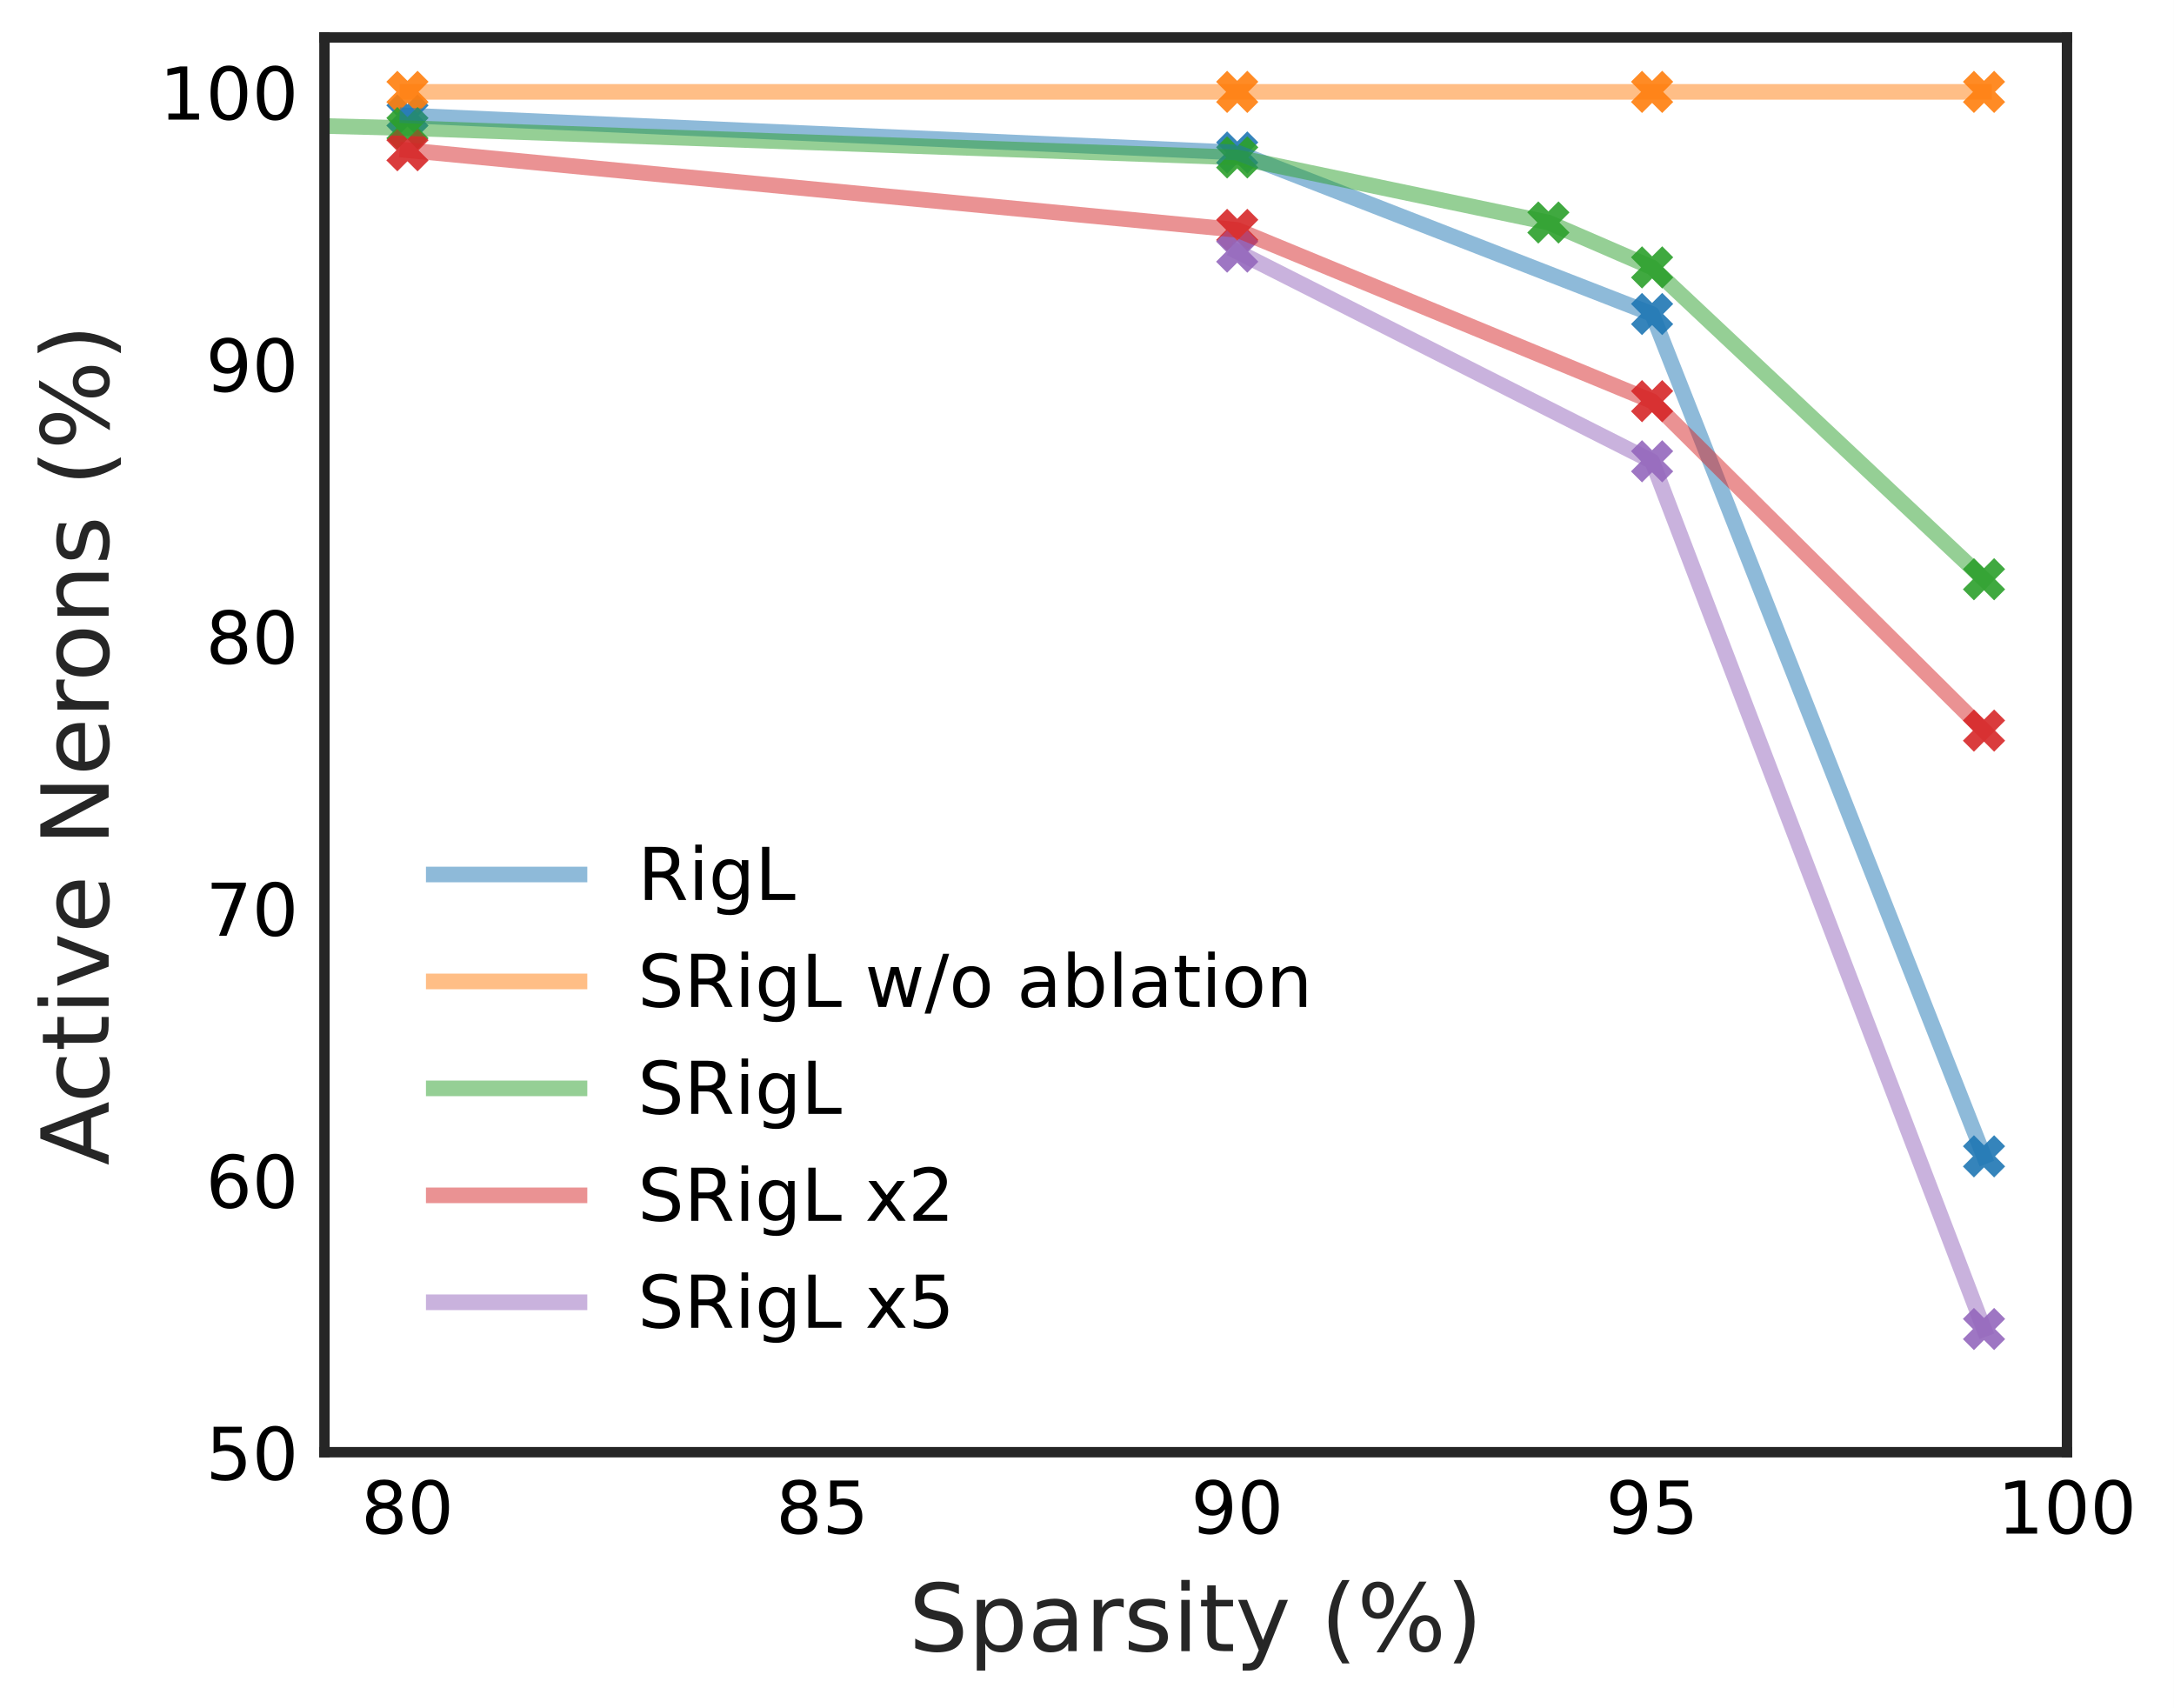 <?xml version="1.0" encoding="UTF-8"?>
<svg xmlns="http://www.w3.org/2000/svg" xmlns:xlink="http://www.w3.org/1999/xlink" width="417.7pt" height="328.169pt" viewBox="0 0 417.7 328.169">
<rect x="0" y="0" width="417.7" height="328.169" fill="#333333" stroke="none"/>
<defs>
<g>
<g id="glyph-0-0">
<path d="M 4.453 -4.844 C 3.793 -4.844 3.277 -4.66 2.898 -4.312 C 2.52 -3.961 2.34 -3.484 2.34 -2.871 C 2.34 -2.254 2.52 -1.766 2.898 -1.414 C 3.277 -1.062 3.793 -0.895 4.453 -0.895 C 5.098 -0.895 5.613 -1.062 5.992 -1.43 C 6.371 -1.777 6.566 -2.254 6.566 -2.871 C 6.566 -3.484 6.371 -3.961 6.008 -4.312 C 5.629 -4.66 5.109 -4.844 4.453 -4.844 Z M 3.066 -5.434 C 2.477 -5.57 2.016 -5.852 1.68 -6.258 C 1.344 -6.664 1.191 -7.152 1.191 -7.742 C 1.191 -8.555 1.469 -9.199 2.059 -9.676 C 2.633 -10.148 3.43 -10.387 4.453 -10.387 C 5.461 -10.387 6.258 -10.148 6.848 -9.676 C 7.422 -9.199 7.715 -8.555 7.715 -7.742 C 7.715 -7.152 7.547 -6.664 7.211 -6.258 C 6.875 -5.852 6.426 -5.57 5.84 -5.434 C 6.496 -5.277 7.016 -4.969 7.391 -4.523 C 7.758 -4.074 7.953 -3.516 7.953 -2.871 C 7.953 -1.875 7.645 -1.121 7.043 -0.602 C 6.426 -0.07 5.559 0.184 4.438 0.184 C 3.316 0.184 2.449 -0.07 1.848 -0.602 C 1.246 -1.121 0.953 -1.875 0.953 -2.871 C 0.953 -3.516 1.133 -4.074 1.512 -4.523 C 1.875 -4.969 2.395 -5.277 3.066 -5.434 Z M 2.562 -7.617 C 2.562 -7.086 2.715 -6.664 3.051 -6.371 C 3.387 -6.074 3.852 -5.938 4.453 -5.938 C 5.039 -5.938 5.504 -6.074 5.84 -6.371 C 6.176 -6.664 6.344 -7.086 6.344 -7.617 C 6.344 -8.148 6.176 -8.555 5.84 -8.848 C 5.504 -9.141 5.039 -9.297 4.453 -9.297 C 3.852 -9.297 3.387 -9.141 3.051 -8.848 C 2.715 -8.555 2.562 -8.148 2.562 -7.617 Z M 2.562 -7.617 "/>
</g>
<g id="glyph-0-1">
<path d="M 4.453 -9.297 C 3.738 -9.297 3.207 -8.945 2.844 -8.246 C 2.477 -7.547 2.309 -6.496 2.309 -5.098 C 2.309 -3.695 2.477 -2.645 2.844 -1.945 C 3.207 -1.246 3.738 -0.895 4.453 -0.895 C 5.164 -0.895 5.699 -1.246 6.062 -1.945 C 6.41 -2.645 6.594 -3.695 6.594 -5.098 C 6.594 -6.496 6.41 -7.547 6.062 -8.246 C 5.699 -8.945 5.164 -9.297 4.453 -9.297 Z M 4.453 -10.387 C 5.586 -10.387 6.453 -9.926 7.07 -9.031 C 7.672 -8.121 7.98 -6.805 7.98 -5.098 C 7.98 -3.375 7.672 -2.059 7.07 -1.16 C 6.453 -0.266 5.586 0.184 4.438 0.184 C 3.289 0.184 2.422 -0.266 1.82 -1.16 C 1.219 -2.059 0.926 -3.375 0.926 -5.098 C 0.926 -6.805 1.219 -8.121 1.82 -9.031 C 2.422 -9.926 3.305 -10.387 4.453 -10.387 Z M 4.453 -10.387 "/>
</g>
<g id="glyph-0-2">
<path d="M 1.512 -10.207 L 6.93 -10.207 L 6.93 -9.043 L 2.773 -9.043 L 2.773 -6.539 C 2.969 -6.609 3.18 -6.664 3.375 -6.691 C 3.57 -6.719 3.781 -6.746 3.977 -6.746 C 5.109 -6.746 6.008 -6.426 6.68 -5.809 C 7.352 -5.18 7.688 -4.34 7.688 -3.277 C 7.688 -2.172 7.336 -1.316 6.648 -0.715 C 5.965 -0.113 4.996 0.184 3.766 0.184 C 3.332 0.184 2.898 0.141 2.449 0.086 C 2.004 0.016 1.555 -0.086 1.078 -0.238 L 1.078 -1.625 C 1.484 -1.398 1.902 -1.23 2.352 -1.121 C 2.785 -1.008 3.246 -0.965 3.738 -0.965 C 4.523 -0.965 5.152 -1.16 5.613 -1.582 C 6.062 -2.004 6.301 -2.562 6.301 -3.277 C 6.301 -3.977 6.062 -4.535 5.613 -4.957 C 5.152 -5.375 4.523 -5.586 3.738 -5.586 C 3.375 -5.586 2.996 -5.543 2.633 -5.461 C 2.27 -5.375 1.891 -5.25 1.512 -5.082 Z M 1.512 -10.207 "/>
</g>
<g id="glyph-0-3">
<path d="M 1.539 -0.211 L 1.539 -1.469 C 1.875 -1.301 2.227 -1.176 2.59 -1.094 C 2.941 -1.008 3.289 -0.965 3.641 -0.965 C 4.535 -0.965 5.234 -1.262 5.711 -1.875 C 6.188 -2.492 6.469 -3.414 6.551 -4.676 C 6.273 -4.285 5.938 -3.977 5.543 -3.766 C 5.137 -3.555 4.691 -3.457 4.199 -3.457 C 3.164 -3.457 2.352 -3.766 1.766 -4.383 C 1.176 -4.996 0.883 -5.84 0.883 -6.914 C 0.883 -7.953 1.191 -8.793 1.805 -9.438 C 2.422 -10.066 3.246 -10.387 4.285 -10.387 C 5.461 -10.387 6.371 -9.926 6.984 -9.031 C 7.602 -8.121 7.926 -6.805 7.926 -5.098 C 7.926 -3.473 7.531 -2.199 6.777 -1.246 C 6.008 -0.293 4.984 0.184 3.695 0.184 C 3.348 0.184 2.996 0.141 2.645 0.086 C 2.281 0.027 1.918 -0.07 1.539 -0.211 Z M 4.285 -4.535 C 4.898 -4.535 5.391 -4.746 5.754 -5.164 C 6.117 -5.586 6.301 -6.176 6.301 -6.914 C 6.301 -7.645 6.117 -8.23 5.754 -8.652 C 5.391 -9.07 4.898 -9.297 4.285 -9.297 C 3.668 -9.297 3.18 -9.07 2.812 -8.652 C 2.449 -8.23 2.27 -7.645 2.27 -6.914 C 2.27 -6.176 2.449 -5.586 2.812 -5.164 C 3.18 -4.746 3.668 -4.535 4.285 -4.535 Z M 4.285 -4.535 "/>
</g>
<g id="glyph-0-4">
<path d="M 1.734 -1.16 L 3.988 -1.16 L 3.988 -8.945 L 1.539 -8.457 L 1.539 -9.715 L 3.977 -10.207 L 5.363 -10.207 L 5.363 -1.16 L 7.617 -1.16 L 7.617 0 L 1.734 0 Z M 1.734 -1.16 "/>
</g>
<g id="glyph-0-5">
<path d="M 4.621 -5.656 C 4.004 -5.656 3.516 -5.434 3.148 -5.012 C 2.785 -4.594 2.605 -4.004 2.605 -3.277 C 2.605 -2.535 2.785 -1.945 3.148 -1.527 C 3.516 -1.105 4.004 -0.895 4.621 -0.895 C 5.234 -0.895 5.727 -1.105 6.09 -1.527 C 6.453 -1.945 6.637 -2.535 6.637 -3.277 C 6.637 -4.004 6.453 -4.594 6.09 -5.012 C 5.727 -5.434 5.234 -5.656 4.621 -5.656 Z M 7.363 -9.98 L 7.363 -8.723 C 7.016 -8.891 6.664 -9.016 6.312 -9.102 C 5.949 -9.184 5.602 -9.227 5.266 -9.227 C 4.34 -9.227 3.641 -8.918 3.164 -8.301 C 2.688 -7.688 2.406 -6.746 2.352 -5.516 C 2.617 -5.906 2.953 -6.215 3.359 -6.426 C 3.766 -6.637 4.215 -6.746 4.703 -6.746 C 5.727 -6.746 6.539 -6.426 7.125 -5.809 C 7.715 -5.195 8.023 -4.34 8.023 -3.277 C 8.023 -2.227 7.699 -1.387 7.086 -0.758 C 6.469 -0.125 5.641 0.184 4.621 0.184 C 3.445 0.184 2.535 -0.266 1.918 -1.16 C 1.289 -2.059 0.98 -3.375 0.98 -5.098 C 0.98 -6.707 1.359 -7.992 2.129 -8.945 C 2.883 -9.898 3.922 -10.387 5.207 -10.387 C 5.543 -10.387 5.895 -10.348 6.258 -10.289 C 6.609 -10.219 6.973 -10.121 7.363 -9.98 Z M 7.363 -9.98 "/>
</g>
<g id="glyph-0-6">
<path d="M 1.148 -10.207 L 7.715 -10.207 L 7.715 -9.617 L 4.004 0 L 2.562 0 L 6.047 -9.043 L 1.148 -9.043 Z M 1.148 -10.207 "/>
</g>
<g id="glyph-0-7">
<path d="M 6.215 -4.789 C 6.512 -4.676 6.805 -4.465 7.086 -4.145 C 7.363 -3.809 7.645 -3.359 7.926 -2.785 L 9.324 0 L 7.84 0 L 6.539 -2.617 C 6.203 -3.289 5.867 -3.754 5.559 -3.977 C 5.234 -4.199 4.801 -4.312 4.258 -4.312 L 2.758 -4.312 L 2.758 0 L 1.371 0 L 1.371 -10.207 L 4.492 -10.207 C 5.656 -10.207 6.523 -9.953 7.098 -9.477 C 7.672 -8.988 7.965 -8.246 7.965 -7.266 C 7.965 -6.621 7.812 -6.074 7.52 -5.656 C 7.211 -5.234 6.777 -4.941 6.215 -4.789 Z M 2.758 -9.07 L 2.758 -5.445 L 4.492 -5.445 C 5.152 -5.445 5.656 -5.602 5.992 -5.906 C 6.328 -6.215 6.512 -6.664 6.512 -7.266 C 6.512 -7.855 6.328 -8.301 5.992 -8.609 C 5.656 -8.918 5.152 -9.07 4.492 -9.07 Z M 2.758 -9.07 "/>
</g>
<g id="glyph-0-8">
<path d="M 1.316 -7.656 L 2.574 -7.656 L 2.574 0 L 1.316 0 Z M 1.316 -10.641 L 2.574 -10.641 L 2.574 -9.043 L 1.316 -9.043 Z M 1.316 -10.641 "/>
</g>
<g id="glyph-0-9">
<path d="M 6.355 -3.922 C 6.355 -4.816 6.16 -5.531 5.797 -6.035 C 5.418 -6.539 4.887 -6.789 4.215 -6.789 C 3.543 -6.789 3.012 -6.539 2.633 -6.035 C 2.254 -5.531 2.07 -4.816 2.07 -3.922 C 2.07 -3.012 2.254 -2.309 2.633 -1.805 C 3.012 -1.301 3.543 -1.051 4.215 -1.051 C 4.887 -1.051 5.418 -1.301 5.797 -1.805 C 6.16 -2.309 6.355 -3.012 6.355 -3.922 Z M 7.617 -0.953 C 7.617 0.336 7.32 1.301 6.746 1.945 C 6.16 2.574 5.277 2.898 4.09 2.898 C 3.641 2.898 3.234 2.855 2.844 2.801 C 2.449 2.73 2.059 2.633 1.695 2.492 L 1.695 1.273 C 2.059 1.469 2.422 1.609 2.785 1.707 C 3.148 1.805 3.516 1.863 3.891 1.863 C 4.703 1.863 5.32 1.637 5.738 1.219 C 6.145 0.785 6.355 0.141 6.355 -0.727 L 6.355 -1.344 C 6.09 -0.895 5.754 -0.559 5.348 -0.336 C 4.941 -0.113 4.465 0 3.906 0 C 2.953 0 2.199 -0.352 1.625 -1.062 C 1.051 -1.777 0.77 -2.73 0.77 -3.922 C 0.77 -5.098 1.051 -6.047 1.625 -6.762 C 2.199 -7.477 2.953 -7.84 3.906 -7.84 C 4.465 -7.84 4.941 -7.727 5.348 -7.504 C 5.754 -7.281 6.09 -6.945 6.355 -6.496 L 6.355 -7.656 L 7.617 -7.656 Z M 7.617 -0.953 "/>
</g>
<g id="glyph-0-10">
<path d="M 1.371 -10.207 L 2.758 -10.207 L 2.758 -1.16 L 7.727 -1.16 L 7.727 0 L 1.371 0 Z M 1.371 -10.207 "/>
</g>
<g id="glyph-0-11">
<path d="M 7.488 -9.871 L 7.488 -8.527 C 6.957 -8.777 6.469 -8.961 6.008 -9.086 C 5.531 -9.199 5.082 -9.27 4.66 -9.27 C 3.906 -9.27 3.316 -9.113 2.91 -8.836 C 2.508 -8.539 2.309 -8.121 2.309 -7.59 C 2.309 -7.141 2.438 -6.789 2.715 -6.566 C 2.98 -6.328 3.5 -6.145 4.258 -6.008 L 5.098 -5.84 C 6.117 -5.641 6.875 -5.293 7.363 -4.801 C 7.855 -4.297 8.105 -3.641 8.105 -2.812 C 8.105 -1.82 7.77 -1.078 7.113 -0.574 C 6.441 -0.07 5.473 0.184 4.199 0.184 C 3.711 0.184 3.191 0.125 2.645 0.027 C 2.102 -0.07 1.539 -0.223 0.965 -0.449 L 0.965 -1.875 C 1.527 -1.555 2.07 -1.316 2.605 -1.16 C 3.137 -0.992 3.668 -0.926 4.199 -0.926 C 4.984 -0.926 5.586 -1.078 6.02 -1.387 C 6.441 -1.695 6.664 -2.129 6.664 -2.715 C 6.664 -3.219 6.512 -3.613 6.203 -3.891 C 5.895 -4.172 5.391 -4.383 4.691 -4.523 L 3.852 -4.691 C 2.812 -4.887 2.07 -5.207 1.609 -5.656 C 1.148 -6.09 0.926 -6.691 0.926 -7.477 C 0.926 -8.371 1.23 -9.086 1.875 -9.605 C 2.508 -10.121 3.387 -10.387 4.508 -10.387 C 4.984 -10.387 5.461 -10.348 5.965 -10.262 C 6.453 -10.18 6.957 -10.039 7.488 -9.871 Z M 7.488 -9.871 "/>
</g>
<g id="glyph-0-12">
</g>
<g id="glyph-0-13">
<path d="M 0.59 -7.656 L 1.848 -7.656 L 3.414 -1.68 L 4.984 -7.656 L 6.469 -7.656 L 8.035 -1.68 L 9.605 -7.656 L 10.863 -7.656 L 8.863 0 L 7.379 0 L 5.727 -6.273 L 4.074 0 L 2.59 0 Z M 0.59 -7.656 "/>
</g>
<g id="glyph-0-14">
<path d="M 3.555 -10.207 L 4.719 -10.207 L 1.16 1.289 L 0 1.289 Z M 3.555 -10.207 "/>
</g>
<g id="glyph-0-15">
<path d="M 4.285 -6.777 C 3.613 -6.777 3.078 -6.512 2.688 -5.977 C 2.297 -5.445 2.102 -4.73 2.102 -3.82 C 2.102 -2.898 2.281 -2.184 2.676 -1.652 C 3.066 -1.121 3.598 -0.867 4.285 -0.867 C 4.957 -0.867 5.488 -1.121 5.879 -1.652 C 6.273 -2.184 6.469 -2.898 6.469 -3.82 C 6.469 -4.719 6.273 -5.445 5.879 -5.977 C 5.488 -6.512 4.957 -6.777 4.285 -6.777 Z M 4.285 -7.84 C 5.375 -7.84 6.23 -7.477 6.859 -6.777 C 7.477 -6.062 7.797 -5.082 7.797 -3.82 C 7.797 -2.562 7.477 -1.582 6.859 -0.883 C 6.23 -0.168 5.375 0.184 4.285 0.184 C 3.18 0.184 2.309 -0.168 1.695 -0.883 C 1.078 -1.582 0.77 -2.562 0.77 -3.82 C 0.77 -5.082 1.078 -6.062 1.695 -6.777 C 2.309 -7.477 3.18 -7.84 4.285 -7.84 Z M 4.285 -7.84 "/>
</g>
<g id="glyph-0-16">
<path d="M 4.801 -3.852 C 3.781 -3.852 3.078 -3.723 2.688 -3.5 C 2.297 -3.262 2.102 -2.871 2.102 -2.309 C 2.102 -1.863 2.238 -1.496 2.535 -1.246 C 2.828 -0.98 3.234 -0.855 3.738 -0.855 C 4.438 -0.855 4.996 -1.094 5.418 -1.598 C 5.84 -2.086 6.047 -2.742 6.047 -3.57 L 6.047 -3.852 Z M 7.309 -4.367 L 7.309 0 L 6.047 0 L 6.047 -1.16 C 5.754 -0.688 5.391 -0.352 4.969 -0.141 C 4.551 0.07 4.02 0.184 3.402 0.184 C 2.617 0.184 1.988 -0.027 1.527 -0.461 C 1.062 -0.895 0.84 -1.484 0.84 -2.227 C 0.84 -3.078 1.121 -3.723 1.707 -4.172 C 2.281 -4.605 3.137 -4.828 4.285 -4.828 L 6.047 -4.828 L 6.047 -4.957 C 6.047 -5.531 5.852 -5.977 5.473 -6.301 C 5.098 -6.609 4.562 -6.777 3.879 -6.777 C 3.43 -6.777 3.012 -6.719 2.59 -6.609 C 2.172 -6.496 1.777 -6.344 1.398 -6.145 L 1.398 -7.309 C 1.848 -7.477 2.297 -7.617 2.73 -7.699 C 3.164 -7.785 3.586 -7.84 4.004 -7.84 C 5.109 -7.84 5.938 -7.547 6.48 -6.973 C 7.027 -6.398 7.309 -5.531 7.309 -4.367 Z M 7.309 -4.367 "/>
</g>
<g id="glyph-0-17">
<path d="M 6.816 -3.82 C 6.816 -4.746 6.621 -5.461 6.242 -5.992 C 5.852 -6.523 5.336 -6.789 4.676 -6.789 C 4.004 -6.789 3.484 -6.523 3.109 -5.992 C 2.715 -5.461 2.535 -4.746 2.535 -3.82 C 2.535 -2.898 2.715 -2.172 3.109 -1.637 C 3.484 -1.105 4.004 -0.855 4.676 -0.855 C 5.336 -0.855 5.852 -1.105 6.242 -1.637 C 6.621 -2.172 6.816 -2.898 6.816 -3.82 Z M 2.535 -6.496 C 2.785 -6.945 3.121 -7.281 3.527 -7.504 C 3.934 -7.727 4.426 -7.84 4.984 -7.84 C 5.906 -7.84 6.664 -7.461 7.254 -6.734 C 7.824 -5.992 8.121 -5.027 8.121 -3.82 C 8.121 -2.617 7.824 -1.637 7.254 -0.91 C 6.664 -0.184 5.906 0.184 4.984 0.184 C 4.426 0.184 3.934 0.07 3.527 -0.141 C 3.121 -0.352 2.785 -0.688 2.535 -1.148 L 2.535 0 L 1.273 0 L 1.273 -10.641 L 2.535 -10.641 Z M 2.535 -6.496 "/>
</g>
<g id="glyph-0-18">
<path d="M 1.316 -10.641 L 2.574 -10.641 L 2.574 0 L 1.316 0 Z M 1.316 -10.641 "/>
</g>
<g id="glyph-0-19">
<path d="M 2.562 -9.828 L 2.562 -7.656 L 5.152 -7.656 L 5.152 -6.68 L 2.562 -6.68 L 2.562 -2.52 C 2.562 -1.891 2.645 -1.484 2.812 -1.316 C 2.98 -1.133 3.332 -1.051 3.863 -1.051 L 5.152 -1.051 L 5.152 0 L 3.863 0 C 2.883 0 2.211 -0.184 1.848 -0.547 C 1.484 -0.91 1.301 -1.566 1.301 -2.52 L 1.301 -6.68 L 0.379 -6.68 L 0.379 -7.656 L 1.301 -7.656 L 1.301 -9.828 Z M 2.562 -9.828 "/>
</g>
<g id="glyph-0-20">
<path d="M 7.688 -4.621 L 7.688 0 L 6.426 0 L 6.426 -4.578 C 6.426 -5.305 6.273 -5.84 5.992 -6.203 C 5.711 -6.566 5.293 -6.746 4.73 -6.746 C 4.047 -6.746 3.516 -6.523 3.121 -6.09 C 2.73 -5.656 2.535 -5.066 2.535 -4.324 L 2.535 0 L 1.273 0 L 1.273 -7.656 L 2.535 -7.656 L 2.535 -6.469 C 2.828 -6.914 3.18 -7.266 3.598 -7.488 C 4.004 -7.715 4.48 -7.84 5.012 -7.84 C 5.879 -7.84 6.551 -7.559 7 -7.016 C 7.449 -6.469 7.688 -5.672 7.688 -4.621 Z M 7.688 -4.621 "/>
</g>
<g id="glyph-0-21">
<path d="M 7.688 -7.656 L 4.914 -3.934 L 7.824 0 L 6.344 0 L 4.117 -3.012 L 1.891 0 L 0.406 0 L 3.375 -4.004 L 0.656 -7.656 L 2.141 -7.656 L 4.172 -4.93 L 6.203 -7.656 Z M 7.688 -7.656 "/>
</g>
<g id="glyph-0-22">
<path d="M 2.688 -1.16 L 7.504 -1.16 L 7.504 0 L 1.023 0 L 1.023 -1.16 C 1.539 -1.695 2.254 -2.422 3.164 -3.348 C 4.059 -4.258 4.633 -4.844 4.871 -5.109 C 5.32 -5.602 5.629 -6.02 5.797 -6.371 C 5.965 -6.707 6.062 -7.055 6.062 -7.391 C 6.062 -7.926 5.867 -8.371 5.488 -8.707 C 5.109 -9.043 4.621 -9.227 4.004 -9.227 C 3.57 -9.227 3.109 -9.141 2.633 -9.004 C 2.156 -8.848 1.637 -8.625 1.094 -8.316 L 1.094 -9.715 C 1.652 -9.941 2.172 -10.109 2.645 -10.219 C 3.121 -10.332 3.57 -10.387 3.977 -10.387 C 5.027 -10.387 5.867 -10.121 6.496 -9.59 C 7.125 -9.059 7.449 -8.359 7.449 -7.477 C 7.449 -7.055 7.363 -6.648 7.211 -6.285 C 7.055 -5.906 6.777 -5.461 6.355 -4.957 C 6.242 -4.816 5.879 -4.438 5.266 -3.809 C 4.648 -3.18 3.793 -2.297 2.688 -1.16 Z M 2.688 -1.16 "/>
</g>
<g id="glyph-1-0">
<path d="M 9.629 -12.691 L 9.629 -10.961 C 8.945 -11.285 8.316 -11.52 7.723 -11.684 C 7.109 -11.824 6.535 -11.914 5.992 -11.914 C 5.023 -11.914 4.266 -11.719 3.742 -11.359 C 3.223 -10.98 2.969 -10.441 2.969 -9.758 C 2.969 -9.18 3.133 -8.73 3.492 -8.441 C 3.836 -8.137 4.5 -7.902 5.473 -7.723 L 6.551 -7.508 C 7.867 -7.254 8.84 -6.805 9.469 -6.176 C 10.098 -5.527 10.422 -4.68 10.422 -3.617 C 10.422 -2.34 9.988 -1.387 9.145 -0.738 C 8.281 -0.09 7.039 0.234 5.398 0.234 C 4.77 0.234 4.105 0.16 3.402 0.035 C 2.699 -0.09 1.98 -0.289 1.242 -0.574 L 1.242 -2.41 C 1.961 -1.996 2.664 -1.691 3.348 -1.492 C 4.031 -1.277 4.715 -1.188 5.398 -1.188 C 6.406 -1.188 7.184 -1.387 7.738 -1.781 C 8.281 -2.18 8.566 -2.734 8.566 -3.492 C 8.566 -4.141 8.371 -4.645 7.973 -5.004 C 7.578 -5.363 6.93 -5.633 6.031 -5.812 L 4.949 -6.031 C 3.617 -6.281 2.664 -6.695 2.07 -7.273 C 1.477 -7.828 1.188 -8.605 1.188 -9.613 C 1.188 -10.766 1.586 -11.684 2.41 -12.348 C 3.223 -13.016 4.355 -13.355 5.797 -13.355 C 6.406 -13.355 7.02 -13.301 7.668 -13.195 C 8.297 -13.086 8.945 -12.906 9.629 -12.691 Z M 9.629 -12.691 "/>
</g>
<g id="glyph-1-1">
<path d="M 3.258 -1.477 L 3.258 3.727 L 1.637 3.727 L 1.637 -9.848 L 3.258 -9.848 L 3.258 -8.352 C 3.582 -8.93 4.016 -9.359 4.535 -9.648 C 5.059 -9.938 5.688 -10.078 6.406 -10.078 C 7.598 -10.078 8.566 -9.594 9.324 -8.656 C 10.062 -7.703 10.441 -6.461 10.441 -4.914 C 10.441 -3.367 10.062 -2.105 9.324 -1.172 C 8.566 -0.234 7.598 0.234 6.406 0.234 C 5.688 0.234 5.059 0.09 4.535 -0.18 C 4.016 -0.449 3.582 -0.883 3.258 -1.477 Z M 8.766 -4.914 C 8.766 -6.102 8.516 -7.02 8.027 -7.703 C 7.523 -8.387 6.859 -8.73 6.012 -8.73 C 5.148 -8.73 4.48 -8.387 3.996 -7.703 C 3.492 -7.02 3.258 -6.102 3.258 -4.914 C 3.258 -3.727 3.492 -2.789 3.996 -2.105 C 4.48 -1.422 5.148 -1.098 6.012 -1.098 C 6.859 -1.098 7.523 -1.422 8.027 -2.105 C 8.516 -2.789 8.766 -3.727 8.766 -4.914 Z M 8.766 -4.914 "/>
</g>
<g id="glyph-1-2">
<path d="M 6.176 -4.949 C 4.859 -4.949 3.961 -4.789 3.457 -4.5 C 2.953 -4.195 2.699 -3.691 2.699 -2.969 C 2.699 -2.395 2.879 -1.926 3.258 -1.602 C 3.637 -1.262 4.156 -1.098 4.805 -1.098 C 5.707 -1.098 6.426 -1.402 6.965 -2.051 C 7.508 -2.684 7.777 -3.527 7.777 -4.59 L 7.777 -4.949 Z M 9.395 -5.617 L 9.395 0 L 7.777 0 L 7.777 -1.492 C 7.398 -0.883 6.93 -0.449 6.391 -0.18 C 5.852 0.09 5.164 0.234 4.375 0.234 C 3.367 0.234 2.555 -0.035 1.961 -0.594 C 1.367 -1.152 1.078 -1.906 1.078 -2.863 C 1.078 -3.961 1.441 -4.789 2.195 -5.363 C 2.934 -5.922 4.031 -6.211 5.508 -6.211 L 7.777 -6.211 L 7.777 -6.371 C 7.777 -7.109 7.523 -7.688 7.039 -8.102 C 6.551 -8.496 5.867 -8.711 4.984 -8.711 C 4.41 -8.711 3.871 -8.641 3.328 -8.496 C 2.789 -8.352 2.285 -8.152 1.801 -7.902 L 1.801 -9.395 C 2.375 -9.613 2.953 -9.793 3.512 -9.898 C 4.066 -10.008 4.609 -10.078 5.148 -10.078 C 6.57 -10.078 7.633 -9.703 8.336 -8.965 C 9.035 -8.227 9.395 -7.109 9.395 -5.617 Z M 9.395 -5.617 "/>
</g>
<g id="glyph-1-3">
<path d="M 7.398 -8.336 C 7.219 -8.441 7.02 -8.516 6.805 -8.566 C 6.59 -8.605 6.355 -8.641 6.102 -8.641 C 5.184 -8.641 4.48 -8.336 3.996 -7.738 C 3.492 -7.145 3.258 -6.301 3.258 -5.184 L 3.258 0 L 1.637 0 L 1.637 -9.848 L 3.258 -9.848 L 3.258 -8.316 C 3.582 -8.91 4.031 -9.359 4.57 -9.648 C 5.113 -9.938 5.777 -10.078 6.57 -10.078 C 6.68 -10.078 6.805 -10.062 6.949 -10.062 C 7.074 -10.043 7.219 -10.027 7.398 -9.988 Z M 7.398 -8.336 "/>
</g>
<g id="glyph-1-4">
<path d="M 7.973 -9.559 L 7.973 -8.027 C 7.508 -8.242 7.039 -8.426 6.551 -8.551 C 6.047 -8.656 5.543 -8.73 5.023 -8.73 C 4.211 -8.73 3.602 -8.605 3.203 -8.352 C 2.809 -8.102 2.609 -7.738 2.609 -7.254 C 2.609 -6.875 2.754 -6.59 3.043 -6.371 C 3.328 -6.156 3.906 -5.941 4.77 -5.762 L 5.328 -5.633 C 6.48 -5.383 7.289 -5.023 7.777 -4.59 C 8.242 -4.141 8.496 -3.512 8.496 -2.719 C 8.496 -1.801 8.137 -1.078 7.414 -0.559 C 6.695 -0.02 5.688 0.234 4.43 0.234 C 3.887 0.234 3.348 0.18 2.773 0.09 C 2.195 0 1.602 -0.145 0.973 -0.359 L 0.973 -2.035 C 1.566 -1.711 2.16 -1.477 2.734 -1.332 C 3.312 -1.172 3.887 -1.098 4.465 -1.098 C 5.219 -1.098 5.812 -1.223 6.227 -1.477 C 6.625 -1.727 6.84 -2.105 6.84 -2.594 C 6.84 -3.023 6.68 -3.367 6.391 -3.602 C 6.102 -3.836 5.453 -4.066 4.445 -4.285 L 3.887 -4.41 C 2.879 -4.625 2.141 -4.949 1.711 -5.383 C 1.262 -5.812 1.043 -6.406 1.043 -7.184 C 1.043 -8.102 1.367 -8.82 2.016 -9.324 C 2.664 -9.828 3.602 -10.078 4.824 -10.078 C 5.418 -10.078 5.977 -10.027 6.516 -9.938 C 7.039 -9.848 7.523 -9.719 7.973 -9.559 Z M 7.973 -9.559 "/>
</g>
<g id="glyph-1-5">
<path d="M 1.691 -9.848 L 3.312 -9.848 L 3.312 0 L 1.691 0 Z M 1.691 -13.68 L 3.312 -13.68 L 3.312 -11.629 L 1.691 -11.629 Z M 1.691 -13.68 "/>
</g>
<g id="glyph-1-6">
<path d="M 3.293 -12.637 L 3.293 -9.848 L 6.625 -9.848 L 6.625 -8.586 L 3.293 -8.586 L 3.293 -3.238 C 3.293 -2.43 3.402 -1.906 3.617 -1.691 C 3.836 -1.457 4.285 -1.352 4.969 -1.352 L 6.625 -1.352 L 6.625 0 L 4.969 0 C 3.707 0 2.844 -0.234 2.375 -0.703 C 1.906 -1.172 1.676 -2.016 1.676 -3.238 L 1.676 -8.586 L 0.484 -8.586 L 0.484 -9.848 L 1.676 -9.848 L 1.676 -12.637 Z M 3.293 -12.637 "/>
</g>
<g id="glyph-1-7">
<path d="M 5.797 0.898 C 5.328 2.051 4.879 2.824 4.445 3.188 C 4.016 3.547 3.438 3.727 2.719 3.727 L 1.422 3.727 L 1.422 2.375 L 2.375 2.375 C 2.809 2.375 3.148 2.27 3.402 2.051 C 3.652 1.836 3.926 1.352 4.23 0.559 L 4.52 -0.16 L 0.539 -9.848 L 2.25 -9.848 L 5.328 -2.141 L 8.406 -9.848 L 10.117 -9.848 Z M 5.797 0.898 "/>
</g>
<g id="glyph-1-8">
</g>
<g id="glyph-1-9">
<path d="M 5.578 -13.66 C 4.789 -12.293 4.211 -10.961 3.836 -9.648 C 3.438 -8.336 3.258 -7.004 3.258 -5.652 C 3.258 -4.285 3.438 -2.953 3.836 -1.637 C 4.211 -0.305 4.789 1.008 5.578 2.359 L 4.176 2.359 C 3.293 0.973 2.629 -0.359 2.195 -1.691 C 1.766 -3.023 1.547 -4.34 1.547 -5.652 C 1.547 -6.949 1.766 -8.262 2.195 -9.594 C 2.629 -10.926 3.277 -12.277 4.176 -13.66 Z M 5.578 -13.66 "/>
</g>
<g id="glyph-1-10">
<path d="M 13.086 -5.777 C 12.582 -5.777 12.168 -5.562 11.879 -5.129 C 11.594 -4.699 11.449 -4.086 11.449 -3.312 C 11.449 -2.555 11.594 -1.945 11.879 -1.512 C 12.168 -1.078 12.582 -0.863 13.086 -0.863 C 13.59 -0.863 13.984 -1.078 14.273 -1.512 C 14.562 -1.945 14.707 -2.555 14.707 -3.312 C 14.707 -4.066 14.562 -4.68 14.273 -5.113 C 13.984 -5.543 13.59 -5.777 13.086 -5.777 Z M 13.086 -6.895 C 14.004 -6.895 14.742 -6.57 15.281 -5.922 C 15.82 -5.273 16.109 -4.391 16.109 -3.312 C 16.109 -2.215 15.82 -1.352 15.281 -0.719 C 14.742 -0.07 14.004 0.234 13.086 0.234 C 12.148 0.234 11.395 -0.07 10.855 -0.719 C 10.312 -1.352 10.043 -2.215 10.043 -3.312 C 10.043 -4.41 10.312 -5.273 10.855 -5.922 C 11.395 -6.57 12.148 -6.895 13.086 -6.895 Z M 4.016 -12.238 C 3.512 -12.238 3.113 -12.008 2.824 -11.574 C 2.539 -11.141 2.395 -10.547 2.395 -9.793 C 2.395 -9 2.539 -8.406 2.824 -7.973 C 3.113 -7.543 3.512 -7.324 4.016 -7.324 C 4.52 -7.324 4.934 -7.543 5.219 -7.973 C 5.508 -8.406 5.652 -9 5.652 -9.793 C 5.652 -10.547 5.488 -11.141 5.203 -11.574 C 4.914 -12.008 4.52 -12.238 4.016 -12.238 Z M 11.953 -13.355 L 13.355 -13.355 L 5.148 0.234 L 3.742 0.234 Z M 4.016 -13.355 C 4.934 -13.355 5.672 -13.031 6.227 -12.383 C 6.77 -11.734 7.055 -10.871 7.055 -9.793 C 7.055 -8.676 6.77 -7.812 6.227 -7.164 C 5.688 -6.516 4.949 -6.211 4.016 -6.211 C 3.078 -6.211 2.34 -6.516 1.801 -7.164 C 1.262 -7.812 0.988 -8.676 0.988 -9.793 C 0.988 -10.871 1.262 -11.734 1.801 -12.383 C 2.34 -13.031 3.078 -13.355 4.016 -13.355 Z M 4.016 -13.355 "/>
</g>
<g id="glyph-1-11">
<path d="M 1.441 -13.66 L 2.844 -13.66 C 3.707 -12.277 4.375 -10.926 4.805 -9.594 C 5.238 -8.262 5.473 -6.949 5.473 -5.652 C 5.473 -4.34 5.238 -3.023 4.805 -1.691 C 4.375 -0.359 3.707 0.973 2.844 2.359 L 1.441 2.359 C 2.215 1.008 2.789 -0.305 3.188 -1.637 C 3.562 -2.953 3.762 -4.285 3.762 -5.652 C 3.762 -7.004 3.562 -8.336 3.188 -9.648 C 2.789 -10.961 2.215 -12.293 1.441 -13.66 Z M 1.441 -13.66 "/>
</g>
<g id="glyph-2-0">
<path d="M -11.375 -6.156 L -4.844 -3.742 L -4.844 -8.566 Z M -13.121 -5.148 L -13.121 -7.164 L 0 -12.168 L 0 -10.312 L -3.367 -9.125 L -3.367 -3.203 L 0 -2.016 L 0 -0.145 Z M -13.121 -5.148 "/>
</g>
<g id="glyph-2-1">
<path d="M -9.469 -8.785 L -7.957 -8.785 C -8.207 -8.316 -8.387 -7.867 -8.516 -7.398 C -8.641 -6.93 -8.711 -6.48 -8.711 -6.012 C -8.711 -4.969 -8.371 -4.141 -7.703 -3.562 C -7.039 -2.988 -6.102 -2.699 -4.914 -2.699 C -3.707 -2.699 -2.773 -2.988 -2.105 -3.562 C -1.441 -4.141 -1.117 -4.969 -1.117 -6.012 C -1.117 -6.48 -1.172 -6.93 -1.297 -7.398 C -1.422 -7.867 -1.621 -8.316 -1.871 -8.785 L -0.379 -8.785 C -0.16 -8.316 0 -7.848 0.09 -7.379 C 0.18 -6.895 0.234 -6.371 0.234 -5.832 C 0.234 -4.355 -0.215 -3.168 -1.152 -2.305 C -2.07 -1.422 -3.328 -0.988 -4.914 -0.988 C -6.516 -0.988 -7.777 -1.422 -8.695 -2.305 C -9.613 -3.188 -10.078 -4.391 -10.078 -5.941 C -10.078 -6.445 -10.027 -6.93 -9.918 -7.398 C -9.809 -7.867 -9.664 -8.336 -9.469 -8.785 Z M -9.469 -8.785 "/>
</g>
<g id="glyph-2-2">
<path d="M -12.637 -3.293 L -9.848 -3.293 L -9.848 -6.625 L -8.586 -6.625 L -8.586 -3.293 L -3.238 -3.293 C -2.43 -3.293 -1.906 -3.402 -1.691 -3.617 C -1.457 -3.836 -1.352 -4.285 -1.352 -4.969 L -1.352 -6.625 L 0 -6.625 L 0 -4.969 C 0 -3.707 -0.234 -2.844 -0.703 -2.375 C -1.172 -1.906 -2.016 -1.676 -3.238 -1.676 L -8.586 -1.676 L -8.586 -0.484 L -9.848 -0.484 L -9.848 -1.676 L -12.637 -1.676 Z M -12.637 -3.293 "/>
</g>
<g id="glyph-2-3">
<path d="M -9.848 -1.691 L -9.848 -3.312 L 0 -3.312 L 0 -1.691 Z M -13.68 -1.691 L -13.68 -3.312 L -11.629 -3.312 L -11.629 -1.691 Z M -13.68 -1.691 "/>
</g>
<g id="glyph-2-4">
<path d="M -9.848 -0.539 L -9.848 -2.25 L -1.586 -5.328 L -9.848 -8.406 L -9.848 -10.117 L 0 -6.426 L 0 -4.23 Z M -9.848 -0.539 "/>
</g>
<g id="glyph-2-5">
<path d="M -5.328 -10.117 L -4.535 -10.117 L -4.535 -2.684 C -3.422 -2.754 -2.555 -3.078 -1.98 -3.691 C -1.402 -4.285 -1.117 -5.113 -1.117 -6.191 C -1.117 -6.805 -1.188 -7.414 -1.332 -7.992 C -1.477 -8.566 -1.711 -9.16 -2.035 -9.738 L -0.504 -9.738 C -0.254 -9.16 -0.055 -8.566 0.055 -7.957 C 0.16 -7.344 0.234 -6.715 0.234 -6.102 C 0.234 -4.52 -0.215 -3.277 -1.117 -2.359 C -2.016 -1.441 -3.258 -0.988 -4.824 -0.988 C -6.426 -0.988 -7.703 -1.422 -8.656 -2.285 C -9.594 -3.148 -10.078 -4.34 -10.078 -5.812 C -10.078 -7.145 -9.648 -8.191 -8.801 -8.965 C -7.938 -9.719 -6.785 -10.117 -5.328 -10.117 Z M -5.797 -8.496 C -6.68 -8.477 -7.379 -8.227 -7.922 -7.758 C -8.441 -7.273 -8.711 -6.625 -8.711 -5.832 C -8.711 -4.934 -8.441 -4.211 -7.938 -3.672 C -7.434 -3.133 -6.715 -2.809 -5.797 -2.734 Z M -5.797 -8.496 "/>
</g>
<g id="glyph-2-6">
</g>
<g id="glyph-2-7">
<path d="M -13.121 -1.766 L -13.121 -4.156 L -2.141 -9.973 L -13.121 -9.973 L -13.121 -11.699 L 0 -11.699 L 0 -9.305 L -10.98 -3.492 L 0 -3.492 L 0 -1.766 Z M -13.121 -1.766 "/>
</g>
<g id="glyph-2-8">
<path d="M -8.336 -7.398 C -8.441 -7.219 -8.516 -7.02 -8.566 -6.805 C -8.605 -6.59 -8.641 -6.355 -8.641 -6.102 C -8.641 -5.184 -8.336 -4.48 -7.738 -3.996 C -7.145 -3.492 -6.301 -3.258 -5.184 -3.258 L 0 -3.258 L 0 -1.637 L -9.848 -1.637 L -9.848 -3.258 L -8.316 -3.258 C -8.91 -3.582 -9.359 -4.031 -9.648 -4.57 C -9.938 -5.113 -10.078 -5.777 -10.078 -6.57 C -10.078 -6.68 -10.062 -6.805 -10.062 -6.949 C -10.043 -7.074 -10.027 -7.219 -9.988 -7.398 Z M -8.336 -7.398 "/>
</g>
<g id="glyph-2-9">
<path d="M -8.711 -5.508 C -8.711 -4.645 -8.371 -3.961 -7.688 -3.457 C -7.004 -2.953 -6.086 -2.699 -4.914 -2.699 C -3.727 -2.699 -2.809 -2.934 -2.125 -3.438 C -1.441 -3.941 -1.117 -4.625 -1.117 -5.508 C -1.117 -6.371 -1.441 -7.055 -2.125 -7.559 C -2.809 -8.062 -3.727 -8.316 -4.914 -8.316 C -6.066 -8.316 -7.004 -8.062 -7.688 -7.559 C -8.371 -7.055 -8.711 -6.371 -8.711 -5.508 Z M -10.078 -5.508 C -10.078 -6.91 -9.613 -8.012 -8.711 -8.82 C -7.793 -9.613 -6.535 -10.027 -4.914 -10.027 C -3.293 -10.027 -2.035 -9.613 -1.133 -8.82 C -0.215 -8.012 0.234 -6.91 0.234 -5.508 C 0.234 -4.086 -0.215 -2.969 -1.133 -2.18 C -2.035 -1.387 -3.293 -0.988 -4.914 -0.988 C -6.535 -0.988 -7.793 -1.387 -8.711 -2.18 C -9.613 -2.969 -10.078 -4.086 -10.078 -5.508 Z M -10.078 -5.508 "/>
</g>
<g id="glyph-2-10">
<path d="M -5.941 -9.883 L 0 -9.883 L 0 -8.262 L -5.887 -8.262 C -6.82 -8.262 -7.508 -8.062 -7.973 -7.703 C -8.441 -7.344 -8.676 -6.805 -8.676 -6.086 C -8.676 -5.203 -8.387 -4.52 -7.828 -4.016 C -7.273 -3.512 -6.516 -3.258 -5.562 -3.258 L 0 -3.258 L 0 -1.637 L -9.848 -1.637 L -9.848 -3.258 L -8.316 -3.258 C -8.891 -3.637 -9.344 -4.086 -9.629 -4.625 C -9.918 -5.148 -10.078 -5.762 -10.078 -6.445 C -10.078 -7.559 -9.719 -8.426 -9.02 -9 C -8.316 -9.574 -7.289 -9.883 -5.941 -9.883 Z M -5.941 -9.883 "/>
</g>
<g id="glyph-2-11">
<path d="M -9.559 -7.973 L -8.027 -7.973 C -8.242 -7.508 -8.426 -7.039 -8.551 -6.551 C -8.656 -6.047 -8.73 -5.543 -8.73 -5.023 C -8.73 -4.211 -8.605 -3.602 -8.352 -3.203 C -8.102 -2.809 -7.738 -2.609 -7.254 -2.609 C -6.875 -2.609 -6.59 -2.754 -6.371 -3.043 C -6.156 -3.328 -5.941 -3.906 -5.762 -4.77 L -5.633 -5.328 C -5.383 -6.48 -5.023 -7.289 -4.59 -7.777 C -4.141 -8.242 -3.512 -8.496 -2.719 -8.496 C -1.801 -8.496 -1.078 -8.137 -0.559 -7.414 C -0.02 -6.695 0.234 -5.688 0.234 -4.43 C 0.234 -3.887 0.18 -3.348 0.09 -2.773 C 0 -2.195 -0.145 -1.602 -0.359 -0.973 L -2.035 -0.973 C -1.711 -1.566 -1.477 -2.16 -1.332 -2.734 C -1.172 -3.312 -1.098 -3.887 -1.098 -4.465 C -1.098 -5.219 -1.223 -5.812 -1.477 -6.227 C -1.727 -6.625 -2.105 -6.84 -2.594 -6.84 C -3.023 -6.84 -3.367 -6.68 -3.602 -6.391 C -3.836 -6.102 -4.066 -5.453 -4.285 -4.445 L -4.41 -3.887 C -4.625 -2.879 -4.949 -2.141 -5.383 -1.711 C -5.812 -1.262 -6.406 -1.043 -7.184 -1.043 C -8.102 -1.043 -8.82 -1.367 -9.324 -2.016 C -9.828 -2.664 -10.078 -3.602 -10.078 -4.824 C -10.078 -5.418 -10.027 -5.977 -9.938 -6.516 C -9.848 -7.039 -9.719 -7.523 -9.559 -7.973 Z M -9.559 -7.973 "/>
</g>
<g id="glyph-2-12">
<path d="M -13.66 -5.578 C -12.293 -4.789 -10.961 -4.211 -9.648 -3.836 C -8.336 -3.438 -7.004 -3.258 -5.652 -3.258 C -4.285 -3.258 -2.953 -3.438 -1.637 -3.836 C -0.305 -4.211 1.008 -4.789 2.359 -5.578 L 2.359 -4.176 C 0.973 -3.293 -0.359 -2.629 -1.691 -2.195 C -3.023 -1.766 -4.34 -1.547 -5.652 -1.547 C -6.949 -1.547 -8.262 -1.766 -9.594 -2.195 C -10.926 -2.629 -12.277 -3.277 -13.66 -4.176 Z M -13.66 -5.578 "/>
</g>
<g id="glyph-2-13">
<path d="M -5.777 -13.086 C -5.777 -12.582 -5.562 -12.168 -5.129 -11.879 C -4.699 -11.594 -4.086 -11.449 -3.312 -11.449 C -2.555 -11.449 -1.945 -11.594 -1.512 -11.879 C -1.078 -12.168 -0.863 -12.582 -0.863 -13.086 C -0.863 -13.59 -1.078 -13.984 -1.512 -14.273 C -1.945 -14.562 -2.555 -14.707 -3.312 -14.707 C -4.066 -14.707 -4.68 -14.562 -5.113 -14.273 C -5.543 -13.984 -5.777 -13.59 -5.777 -13.086 Z M -6.895 -13.086 C -6.895 -14.004 -6.57 -14.742 -5.922 -15.281 C -5.273 -15.82 -4.391 -16.109 -3.312 -16.109 C -2.215 -16.109 -1.352 -15.82 -0.719 -15.281 C -0.07 -14.742 0.234 -14.004 0.234 -13.086 C 0.234 -12.148 -0.07 -11.395 -0.719 -10.855 C -1.352 -10.312 -2.215 -10.043 -3.312 -10.043 C -4.41 -10.043 -5.273 -10.312 -5.922 -10.855 C -6.57 -11.395 -6.895 -12.148 -6.895 -13.086 Z M -12.238 -4.016 C -12.238 -3.512 -12.008 -3.113 -11.574 -2.824 C -11.141 -2.539 -10.547 -2.395 -9.793 -2.395 C -9 -2.395 -8.406 -2.539 -7.973 -2.824 C -7.543 -3.113 -7.324 -3.512 -7.324 -4.016 C -7.324 -4.52 -7.543 -4.934 -7.973 -5.219 C -8.406 -5.508 -9 -5.652 -9.793 -5.652 C -10.547 -5.652 -11.141 -5.488 -11.574 -5.203 C -12.008 -4.914 -12.238 -4.52 -12.238 -4.016 Z M -13.355 -11.953 L -13.355 -13.355 L 0.234 -5.148 L 0.234 -3.742 Z M -13.355 -4.016 C -13.355 -4.934 -13.031 -5.672 -12.383 -6.227 C -11.734 -6.77 -10.871 -7.055 -9.793 -7.055 C -8.676 -7.055 -7.812 -6.77 -7.164 -6.227 C -6.516 -5.688 -6.211 -4.949 -6.211 -4.016 C -6.211 -3.078 -6.516 -2.34 -7.164 -1.801 C -7.812 -1.262 -8.676 -0.988 -9.793 -0.988 C -10.871 -0.988 -11.734 -1.262 -12.383 -1.801 C -13.031 -2.34 -13.355 -3.078 -13.355 -4.016 Z M -13.355 -4.016 "/>
</g>
<g id="glyph-2-14">
<path d="M -13.66 -1.441 L -13.66 -2.844 C -12.277 -3.707 -10.926 -4.375 -9.594 -4.805 C -8.262 -5.238 -6.949 -5.473 -5.652 -5.473 C -4.34 -5.473 -3.023 -5.238 -1.691 -4.805 C -0.359 -4.375 0.973 -3.707 2.359 -2.844 L 2.359 -1.441 C 1.008 -2.215 -0.305 -2.789 -1.637 -3.188 C -2.953 -3.562 -4.285 -3.762 -5.652 -3.762 C -7.004 -3.762 -8.336 -3.562 -9.648 -3.188 C -10.961 -2.789 -12.293 -2.215 -13.66 -1.441 Z M -13.66 -1.441 "/>
</g>
</g>
<clipPath id="clip-0">
<path clip-rule="nonzero" d="M 0 0 L 417.699 0 L 417.699 328.168 L 0 328.168 Z M 0 0 "/>
</clipPath>
<clipPath id="clip-1">
<path clip-rule="nonzero" d="M 62.34 20 L 384 20 L 384 114 L 62.34 114 Z M 62.34 20 "/>
</clipPath>
</defs>
<g clip-path="url(#clip-0)">
<path fill-rule="nonzero" fill="rgb(100%, 100%, 100%)" fill-opacity="1" d="M 0 328.168 L 417.699 328.168 L 417.699 0 L 0 0 Z M 0 328.168 "/>
</g>
<path fill-rule="nonzero" fill="rgb(100%, 100%, 100%)" fill-opacity="1" d="M 62.34 279 L 397.141 279 L 397.141 7.199 L 62.34 7.199 Z M 62.34 279 "/>
<path fill-rule="nonzero" fill="rgb(12.157%, 46.666%, 70.587%)" fill-opacity="0.9" stroke-width="3" stroke-linecap="butt" stroke-linejoin="round" stroke="rgb(12.157%, 46.666%, 70.587%)" stroke-opacity="0.9" stroke-miterlimit="10" d="M -2.999 -3 L 3.001 3 M -2.999 3 L 3.001 -3 " transform="matrix(1, 0, 0, -1, 381.198, 222.16)"/>
<path fill-rule="nonzero" fill="rgb(12.157%, 46.666%, 70.587%)" fill-opacity="0.9" stroke-width="3" stroke-linecap="butt" stroke-linejoin="round" stroke="rgb(12.157%, 46.666%, 70.587%)" stroke-opacity="0.9" stroke-miterlimit="10" d="M -3.001 -3.002 L 2.999 2.998 M -3.001 2.998 L 2.999 -3.002 " transform="matrix(1, 0, 0, -1, 317.426, 60.326)"/>
<path fill-rule="nonzero" fill="rgb(12.157%, 46.666%, 70.587%)" fill-opacity="0.9" stroke-width="3" stroke-linecap="butt" stroke-linejoin="round" stroke="rgb(12.157%, 46.666%, 70.587%)" stroke-opacity="0.9" stroke-miterlimit="10" d="M -3.001 -2.998 L 2.999 3.002 M -3.001 3.002 L 2.999 -2.998 " transform="matrix(1, 0, 0, -1, 237.712, 29.299)"/>
<path fill-rule="nonzero" fill="rgb(12.157%, 46.666%, 70.587%)" fill-opacity="0.9" stroke-width="3" stroke-linecap="butt" stroke-linejoin="round" stroke="rgb(12.157%, 46.666%, 70.587%)" stroke-opacity="0.9" stroke-miterlimit="10" d="M -2.998 -3.001 L 3.002 2.999 M -2.998 2.999 L 3.002 -3.001 " transform="matrix(1, 0, 0, -1, 78.283, 22.187)"/>
<path fill-rule="nonzero" fill="rgb(100%, 49.803%, 5.49%)" fill-opacity="0.9" stroke-width="3" stroke-linecap="butt" stroke-linejoin="round" stroke="rgb(100%, 49.803%, 5.49%)" stroke-opacity="0.9" stroke-miterlimit="10" d="M -2.999 -2.998 L 3.001 3.002 M -2.999 3.002 L 3.001 -2.998 " transform="matrix(1, 0, 0, -1, 381.198, 17.654)"/>
<path fill-rule="nonzero" fill="rgb(100%, 49.803%, 5.49%)" fill-opacity="0.9" stroke-width="3" stroke-linecap="butt" stroke-linejoin="round" stroke="rgb(100%, 49.803%, 5.49%)" stroke-opacity="0.9" stroke-miterlimit="10" d="M -3.001 -2.998 L 2.999 3.002 M -3.001 3.002 L 2.999 -2.998 " transform="matrix(1, 0, 0, -1, 317.426, 17.654)"/>
<path fill-rule="nonzero" fill="rgb(100%, 49.803%, 5.49%)" fill-opacity="0.9" stroke-width="3" stroke-linecap="butt" stroke-linejoin="round" stroke="rgb(100%, 49.803%, 5.49%)" stroke-opacity="0.9" stroke-miterlimit="10" d="M -3.001 -2.998 L 2.999 3.002 M -3.001 3.002 L 2.999 -2.998 " transform="matrix(1, 0, 0, -1, 237.712, 17.654)"/>
<path fill-rule="nonzero" fill="rgb(100%, 49.803%, 5.49%)" fill-opacity="0.9" stroke-width="3" stroke-linecap="butt" stroke-linejoin="round" stroke="rgb(100%, 49.803%, 5.49%)" stroke-opacity="0.9" stroke-miterlimit="10" d="M -2.998 -2.998 L 3.002 3.002 M -2.998 3.002 L 3.002 -2.998 " transform="matrix(1, 0, 0, -1, 78.283, 17.654)"/>
<path fill-rule="nonzero" fill="rgb(17.255%, 62.744%, 17.255%)" fill-opacity="0.9" stroke-width="3" stroke-linecap="butt" stroke-linejoin="round" stroke="rgb(17.255%, 62.744%, 17.255%)" stroke-opacity="0.9" stroke-miterlimit="10" d="M -2.999 -2.998 L 3.001 3.002 M -2.999 3.002 L 3.001 -2.998 " transform="matrix(1, 0, 0, -1, 381.198, 111.287)"/>
<path fill-rule="nonzero" fill="rgb(17.255%, 62.744%, 17.255%)" fill-opacity="0.9" stroke-width="3" stroke-linecap="butt" stroke-linejoin="round" stroke="rgb(17.255%, 62.744%, 17.255%)" stroke-opacity="0.9" stroke-miterlimit="10" d="M -3.001 -3 L 2.999 3 M -3.001 3 L 2.999 -3 " transform="matrix(1, 0, 0, -1, 317.426, 51.375)"/>
<path fill-rule="nonzero" fill="rgb(17.255%, 62.744%, 17.255%)" fill-opacity="0.9" stroke-width="3" stroke-linecap="butt" stroke-linejoin="round" stroke="rgb(17.255%, 62.744%, 17.255%)" stroke-opacity="0.9" stroke-miterlimit="10" d="M -3.002 -3.001 L 2.998 2.999 M -3.002 2.999 L 2.998 -3.001 " transform="matrix(1, 0, 0, -1, 297.498, 42.745)"/>
<path fill-rule="nonzero" fill="rgb(17.255%, 62.744%, 17.255%)" fill-opacity="0.9" stroke-width="3" stroke-linecap="butt" stroke-linejoin="round" stroke="rgb(17.255%, 62.744%, 17.255%)" stroke-opacity="0.9" stroke-miterlimit="10" d="M -3.001 -2.999 L 2.999 3.001 M -3.001 3.001 L 2.999 -2.999 " transform="matrix(1, 0, 0, -1, 237.712, 30.247)"/>
<path fill-rule="nonzero" fill="rgb(17.255%, 62.744%, 17.255%)" fill-opacity="0.9" stroke-width="3" stroke-linecap="butt" stroke-linejoin="round" stroke="rgb(17.255%, 62.744%, 17.255%)" stroke-opacity="0.9" stroke-miterlimit="10" d="M -2.998 -2.999 L 3.002 3.001 M -2.998 3.001 L 3.002 -2.999 " transform="matrix(1, 0, 0, -1, 78.283, 24.614)"/>
<path fill-rule="nonzero" fill="rgb(83.92%, 15.294%, 15.686%)" fill-opacity="0.9" stroke-width="3" stroke-linecap="butt" stroke-linejoin="round" stroke="rgb(83.92%, 15.294%, 15.686%)" stroke-opacity="0.9" stroke-miterlimit="10" d="M -2.999 -3.002 L 3.001 2.998 M -2.999 2.998 L 3.001 -3.002 " transform="matrix(1, 0, 0, -1, 381.198, 140.361)"/>
<path fill-rule="nonzero" fill="rgb(83.92%, 15.294%, 15.686%)" fill-opacity="0.9" stroke-width="3" stroke-linecap="butt" stroke-linejoin="round" stroke="rgb(83.92%, 15.294%, 15.686%)" stroke-opacity="0.9" stroke-miterlimit="10" d="M -3.001 -3.001 L 2.999 2.999 M -3.001 2.999 L 2.999 -3.001 " transform="matrix(1, 0, 0, -1, 317.426, 77.073)"/>
<path fill-rule="nonzero" fill="rgb(83.92%, 15.294%, 15.686%)" fill-opacity="0.9" stroke-width="3" stroke-linecap="butt" stroke-linejoin="round" stroke="rgb(83.92%, 15.294%, 15.686%)" stroke-opacity="0.9" stroke-miterlimit="10" d="M -3.001 -3 L 2.999 3 M -3.001 3 L 2.999 -3 " transform="matrix(1, 0, 0, -1, 237.712, 44.168)"/>
<path fill-rule="nonzero" fill="rgb(83.92%, 15.294%, 15.686%)" fill-opacity="0.9" stroke-width="3" stroke-linecap="butt" stroke-linejoin="round" stroke="rgb(83.92%, 15.294%, 15.686%)" stroke-opacity="0.9" stroke-miterlimit="10" d="M -2.998 -3.001 L 3.002 2.999 M -2.998 2.999 L 3.002 -3.001 " transform="matrix(1, 0, 0, -1, 78.283, 28.863)"/>
<path fill-rule="nonzero" fill="rgb(58.038%, 40.392%, 74.117%)" fill-opacity="0.9" stroke-width="3" stroke-linecap="butt" stroke-linejoin="round" stroke="rgb(58.038%, 40.392%, 74.117%)" stroke-opacity="0.9" stroke-miterlimit="10" d="M -2.999 -3.001 L 3.001 2.999 M -2.999 2.999 L 3.001 -3.001 " transform="matrix(1, 0, 0, -1, 381.198, 255.331)"/>
<path fill-rule="nonzero" fill="rgb(58.038%, 40.392%, 74.117%)" fill-opacity="0.9" stroke-width="3" stroke-linecap="butt" stroke-linejoin="round" stroke="rgb(58.038%, 40.392%, 74.117%)" stroke-opacity="0.9" stroke-miterlimit="10" d="M -3.001 -3.002 L 2.999 2.998 M -3.001 2.998 L 2.999 -3.002 " transform="matrix(1, 0, 0, -1, 317.426, 88.623)"/>
<path fill-rule="nonzero" fill="rgb(58.038%, 40.392%, 74.117%)" fill-opacity="0.9" stroke-width="3" stroke-linecap="butt" stroke-linejoin="round" stroke="rgb(58.038%, 40.392%, 74.117%)" stroke-opacity="0.9" stroke-miterlimit="10" d="M -3.001 -3 L 2.999 3 M -3.001 3 L 2.999 -3 " transform="matrix(1, 0, 0, -1, 237.712, 48.34)"/>
<g fill="rgb(0%, 0%, 0%)" fill-opacity="1">
<use xlink:href="#glyph-0-0" x="69.377" y="294.641"/>
<use xlink:href="#glyph-0-1" x="78.281" y="294.641"/>
</g>
<g fill="rgb(0%, 0%, 0%)" fill-opacity="1">
<use xlink:href="#glyph-0-0" x="149.092" y="294.641"/>
<use xlink:href="#glyph-0-2" x="157.996" y="294.641"/>
</g>
<g fill="rgb(0%, 0%, 0%)" fill-opacity="1">
<use xlink:href="#glyph-0-3" x="228.806" y="294.641"/>
<use xlink:href="#glyph-0-1" x="237.71" y="294.641"/>
</g>
<g fill="rgb(0%, 0%, 0%)" fill-opacity="1">
<use xlink:href="#glyph-0-3" x="308.52" y="294.641"/>
<use xlink:href="#glyph-0-2" x="317.424" y="294.641"/>
</g>
<g fill="rgb(0%, 0%, 0%)" fill-opacity="1">
<use xlink:href="#glyph-0-4" x="383.781" y="294.641"/>
<use xlink:href="#glyph-0-1" x="392.685" y="294.641"/>
<use xlink:href="#glyph-0-1" x="401.589" y="294.641"/>
</g>
<g fill="rgb(14.902%, 14.902%, 14.902%)" fill-opacity="1">
<use xlink:href="#glyph-1-0" x="174.608" y="317.219"/>
<use xlink:href="#glyph-1-1" x="186.038" y="317.219"/>
<use xlink:href="#glyph-1-2" x="197.468" y="317.219"/>
<use xlink:href="#glyph-1-3" x="208.502" y="317.219"/>
<use xlink:href="#glyph-1-4" x="215.9" y="317.219"/>
<use xlink:href="#glyph-1-5" x="225.278" y="317.219"/>
<use xlink:href="#glyph-1-6" x="230.282" y="317.219"/>
<use xlink:href="#glyph-1-7" x="237.338" y="317.219"/>
<use xlink:href="#glyph-1-8" x="247.994" y="317.219"/>
<use xlink:href="#glyph-1-9" x="253.718" y="317.219"/>
<use xlink:href="#glyph-1-10" x="260.738" y="317.219"/>
<use xlink:href="#glyph-1-11" x="277.838" y="317.219"/>
</g>
<g fill="rgb(0%, 0%, 0%)" fill-opacity="1">
<use xlink:href="#glyph-0-2" x="39.528" y="284.32"/>
<use xlink:href="#glyph-0-1" x="48.432" y="284.32"/>
</g>
<g fill="rgb(0%, 0%, 0%)" fill-opacity="1">
<use xlink:href="#glyph-0-5" x="39.528" y="232.051"/>
<use xlink:href="#glyph-0-1" x="48.432" y="232.051"/>
</g>
<g fill="rgb(0%, 0%, 0%)" fill-opacity="1">
<use xlink:href="#glyph-0-6" x="39.528" y="179.782"/>
<use xlink:href="#glyph-0-1" x="48.432" y="179.782"/>
</g>
<g fill="rgb(0%, 0%, 0%)" fill-opacity="1">
<use xlink:href="#glyph-0-0" x="39.528" y="127.513"/>
<use xlink:href="#glyph-0-1" x="48.432" y="127.513"/>
</g>
<g fill="rgb(0%, 0%, 0%)" fill-opacity="1">
<use xlink:href="#glyph-0-3" x="39.528" y="75.243"/>
<use xlink:href="#glyph-0-1" x="48.432" y="75.243"/>
</g>
<g fill="rgb(0%, 0%, 0%)" fill-opacity="1">
<use xlink:href="#glyph-0-4" x="30.622" y="22.974"/>
<use xlink:href="#glyph-0-1" x="39.526" y="22.974"/>
<use xlink:href="#glyph-0-1" x="48.43" y="22.974"/>
</g>
<g fill="rgb(14.902%, 14.902%, 14.902%)" fill-opacity="1">
<use xlink:href="#glyph-2-0" x="20.872" y="223.905"/>
</g>
<g fill="rgb(14.902%, 14.902%, 14.902%)" fill-opacity="1">
<use xlink:href="#glyph-2-1" x="20.872" y="211.905"/>
<use xlink:href="#glyph-2-2" x="20.872" y="202.005"/>
<use xlink:href="#glyph-2-3" x="20.872" y="194.949"/>
<use xlink:href="#glyph-2-4" x="20.872" y="189.945"/>
<use xlink:href="#glyph-2-5" x="20.872" y="179.289"/>
<use xlink:href="#glyph-2-6" x="20.872" y="168.219"/>
<use xlink:href="#glyph-2-7" x="20.872" y="162.495"/>
<use xlink:href="#glyph-2-5" x="20.872" y="149.031"/>
<use xlink:href="#glyph-2-8" x="20.872" y="137.961"/>
</g>
<g fill="rgb(14.902%, 14.902%, 14.902%)" fill-opacity="1">
<use xlink:href="#glyph-2-9" x="20.872" y="130.954"/>
<use xlink:href="#glyph-2-10" x="20.872" y="119.938"/>
<use xlink:href="#glyph-2-11" x="20.872" y="108.526"/>
<use xlink:href="#glyph-2-6" x="20.872" y="99.148"/>
<use xlink:href="#glyph-2-12" x="20.872" y="93.424"/>
<use xlink:href="#glyph-2-13" x="20.872" y="86.404"/>
<use xlink:href="#glyph-2-14" x="20.872" y="69.304"/>
</g>
<path fill="none" stroke-width="3" stroke-linecap="square" stroke-linejoin="round" stroke="rgb(12.157%, 46.666%, 70.587%)" stroke-opacity="0.5" stroke-miterlimit="10" d="M 381.199 106.009 L 317.426 267.841 L 237.711 298.872 L 78.285 305.981 " transform="matrix(1, 0, 0, -1, 0, 328.169)"/>
<path fill="none" stroke-width="3" stroke-linecap="square" stroke-linejoin="round" stroke="rgb(100%, 49.803%, 5.49%)" stroke-opacity="0.5" stroke-miterlimit="10" d="M 381.199 310.516 L 78.285 310.516 " transform="matrix(1, 0, 0, -1, 0, 328.169)"/>
<g clip-path="url(#clip-1)">
<path fill="none" stroke-width="3" stroke-linecap="square" stroke-linejoin="round" stroke="rgb(17.255%, 62.744%, 17.255%)" stroke-opacity="0.5" stroke-miterlimit="10" d="M 381.199 216.884 L 317.426 276.794 L 297.496 285.423 L 237.711 297.923 L 78.285 303.555 L -1 305.591 " transform="matrix(1, 0, 0, -1, 0, 328.169)"/>
</g>
<path fill="none" stroke-width="3" stroke-linecap="square" stroke-linejoin="round" stroke="rgb(83.92%, 15.294%, 15.686%)" stroke-opacity="0.5" stroke-miterlimit="10" d="M 381.199 187.805 L 317.426 251.095 L 237.711 284.001 L 78.285 299.305 " transform="matrix(1, 0, 0, -1, 0, 328.169)"/>
<path fill="none" stroke-width="3" stroke-linecap="square" stroke-linejoin="round" stroke="rgb(58.038%, 40.392%, 74.117%)" stroke-opacity="0.5" stroke-miterlimit="10" d="M 381.199 72.837 L 317.426 239.544 L 237.711 279.829 " transform="matrix(1, 0, 0, -1, 0, 328.169)"/>
<path fill="none" stroke-width="2" stroke-linecap="square" stroke-linejoin="miter" stroke="rgb(14.902%, 14.902%, 14.902%)" stroke-opacity="1" stroke-miterlimit="10" d="M 62.34 49.169 L 62.34 320.97 " transform="matrix(1, 0, 0, -1, 0, 328.169)"/>
<path fill="none" stroke-width="2" stroke-linecap="square" stroke-linejoin="miter" stroke="rgb(14.902%, 14.902%, 14.902%)" stroke-opacity="1" stroke-miterlimit="10" d="M 397.141 49.169 L 397.141 320.97 " transform="matrix(1, 0, 0, -1, 0, 328.169)"/>
<path fill="none" stroke-width="2" stroke-linecap="square" stroke-linejoin="miter" stroke="rgb(14.902%, 14.902%, 14.902%)" stroke-opacity="1" stroke-miterlimit="10" d="M 62.34 49.169 L 397.141 49.169 " transform="matrix(1, 0, 0, -1, 0, 328.169)"/>
<path fill="none" stroke-width="2" stroke-linecap="square" stroke-linejoin="miter" stroke="rgb(14.902%, 14.902%, 14.902%)" stroke-opacity="1" stroke-miterlimit="10" d="M 62.34 320.97 L 397.141 320.97 " transform="matrix(1, 0, 0, -1, 0, 328.169)"/>
<path fill="none" stroke-width="3" stroke-linecap="square" stroke-linejoin="round" stroke="rgb(12.157%, 46.666%, 70.587%)" stroke-opacity="0.5" stroke-miterlimit="10" d="M 83.34 160.161 L 111.34 160.161 " transform="matrix(1, 0, 0, -1, 0, 328.169)"/>
<g fill="rgb(0%, 0%, 0%)" fill-opacity="1">
<use xlink:href="#glyph-0-7" x="122.541" y="172.906"/>
<use xlink:href="#glyph-0-8" x="132.271" y="172.906"/>
<use xlink:href="#glyph-0-9" x="136.163" y="172.906"/>
<use xlink:href="#glyph-0-10" x="145.053" y="172.906"/>
</g>
<path fill="none" stroke-width="3" stroke-linecap="square" stroke-linejoin="round" stroke="rgb(100%, 49.803%, 5.49%)" stroke-opacity="0.5" stroke-miterlimit="10" d="M 83.34 139.614 L 111.34 139.614 " transform="matrix(1, 0, 0, -1, 0, 328.169)"/>
<g fill="rgb(0%, 0%, 0%)" fill-opacity="1">
<use xlink:href="#glyph-0-11" x="122.541" y="193.453"/>
<use xlink:href="#glyph-0-7" x="131.431" y="193.453"/>
<use xlink:href="#glyph-0-8" x="141.161" y="193.453"/>
<use xlink:href="#glyph-0-9" x="145.053" y="193.453"/>
<use xlink:href="#glyph-0-10" x="153.943" y="193.453"/>
<use xlink:href="#glyph-0-12" x="161.741" y="193.453"/>
<use xlink:href="#glyph-0-13" x="166.193" y="193.453"/>
<use xlink:href="#glyph-0-14" x="177.645" y="193.453"/>
<use xlink:href="#glyph-0-15" x="182.363" y="193.453"/>
<use xlink:href="#glyph-0-12" x="190.931" y="193.453"/>
<use xlink:href="#glyph-0-16" x="195.383" y="193.453"/>
<use xlink:href="#glyph-0-17" x="203.965" y="193.453"/>
<use xlink:href="#glyph-0-18" x="212.855" y="193.453"/>
<use xlink:href="#glyph-0-16" x="216.747" y="193.453"/>
<use xlink:href="#glyph-0-19" x="225.329" y="193.453"/>
<use xlink:href="#glyph-0-8" x="230.817" y="193.453"/>
<use xlink:href="#glyph-0-15" x="234.709" y="193.453"/>
<use xlink:href="#glyph-0-20" x="243.277" y="193.453"/>
</g>
<path fill="none" stroke-width="3" stroke-linecap="square" stroke-linejoin="round" stroke="rgb(17.255%, 62.744%, 17.255%)" stroke-opacity="0.5" stroke-miterlimit="10" d="M 83.34 119.067 L 111.34 119.067 " transform="matrix(1, 0, 0, -1, 0, 328.169)"/>
<g fill="rgb(0%, 0%, 0%)" fill-opacity="1">
<use xlink:href="#glyph-0-11" x="122.541" y="214"/>
<use xlink:href="#glyph-0-7" x="131.431" y="214"/>
<use xlink:href="#glyph-0-8" x="141.161" y="214"/>
<use xlink:href="#glyph-0-9" x="145.053" y="214"/>
<use xlink:href="#glyph-0-10" x="153.943" y="214"/>
</g>
<path fill="none" stroke-width="3" stroke-linecap="square" stroke-linejoin="round" stroke="rgb(83.92%, 15.294%, 15.686%)" stroke-opacity="0.5" stroke-miterlimit="10" d="M 83.34 98.52 L 111.34 98.52 " transform="matrix(1, 0, 0, -1, 0, 328.169)"/>
<g fill="rgb(0%, 0%, 0%)" fill-opacity="1">
<use xlink:href="#glyph-0-11" x="122.541" y="234.547"/>
<use xlink:href="#glyph-0-7" x="131.431" y="234.547"/>
<use xlink:href="#glyph-0-8" x="141.161" y="234.547"/>
<use xlink:href="#glyph-0-9" x="145.053" y="234.547"/>
<use xlink:href="#glyph-0-10" x="153.943" y="234.547"/>
<use xlink:href="#glyph-0-12" x="161.741" y="234.547"/>
<use xlink:href="#glyph-0-21" x="166.193" y="234.547"/>
<use xlink:href="#glyph-0-22" x="174.481" y="234.547"/>
</g>
<path fill="none" stroke-width="3" stroke-linecap="square" stroke-linejoin="round" stroke="rgb(58.038%, 40.392%, 74.117%)" stroke-opacity="0.5" stroke-miterlimit="10" d="M 83.34 77.973 L 111.34 77.973 " transform="matrix(1, 0, 0, -1, 0, 328.169)"/>
<g fill="rgb(0%, 0%, 0%)" fill-opacity="1">
<use xlink:href="#glyph-0-11" x="122.541" y="255.094"/>
<use xlink:href="#glyph-0-7" x="131.431" y="255.094"/>
<use xlink:href="#glyph-0-8" x="141.161" y="255.094"/>
<use xlink:href="#glyph-0-9" x="145.053" y="255.094"/>
<use xlink:href="#glyph-0-10" x="153.943" y="255.094"/>
<use xlink:href="#glyph-0-12" x="161.741" y="255.094"/>
<use xlink:href="#glyph-0-21" x="166.193" y="255.094"/>
<use xlink:href="#glyph-0-2" x="174.481" y="255.094"/>
</g>
</svg>
